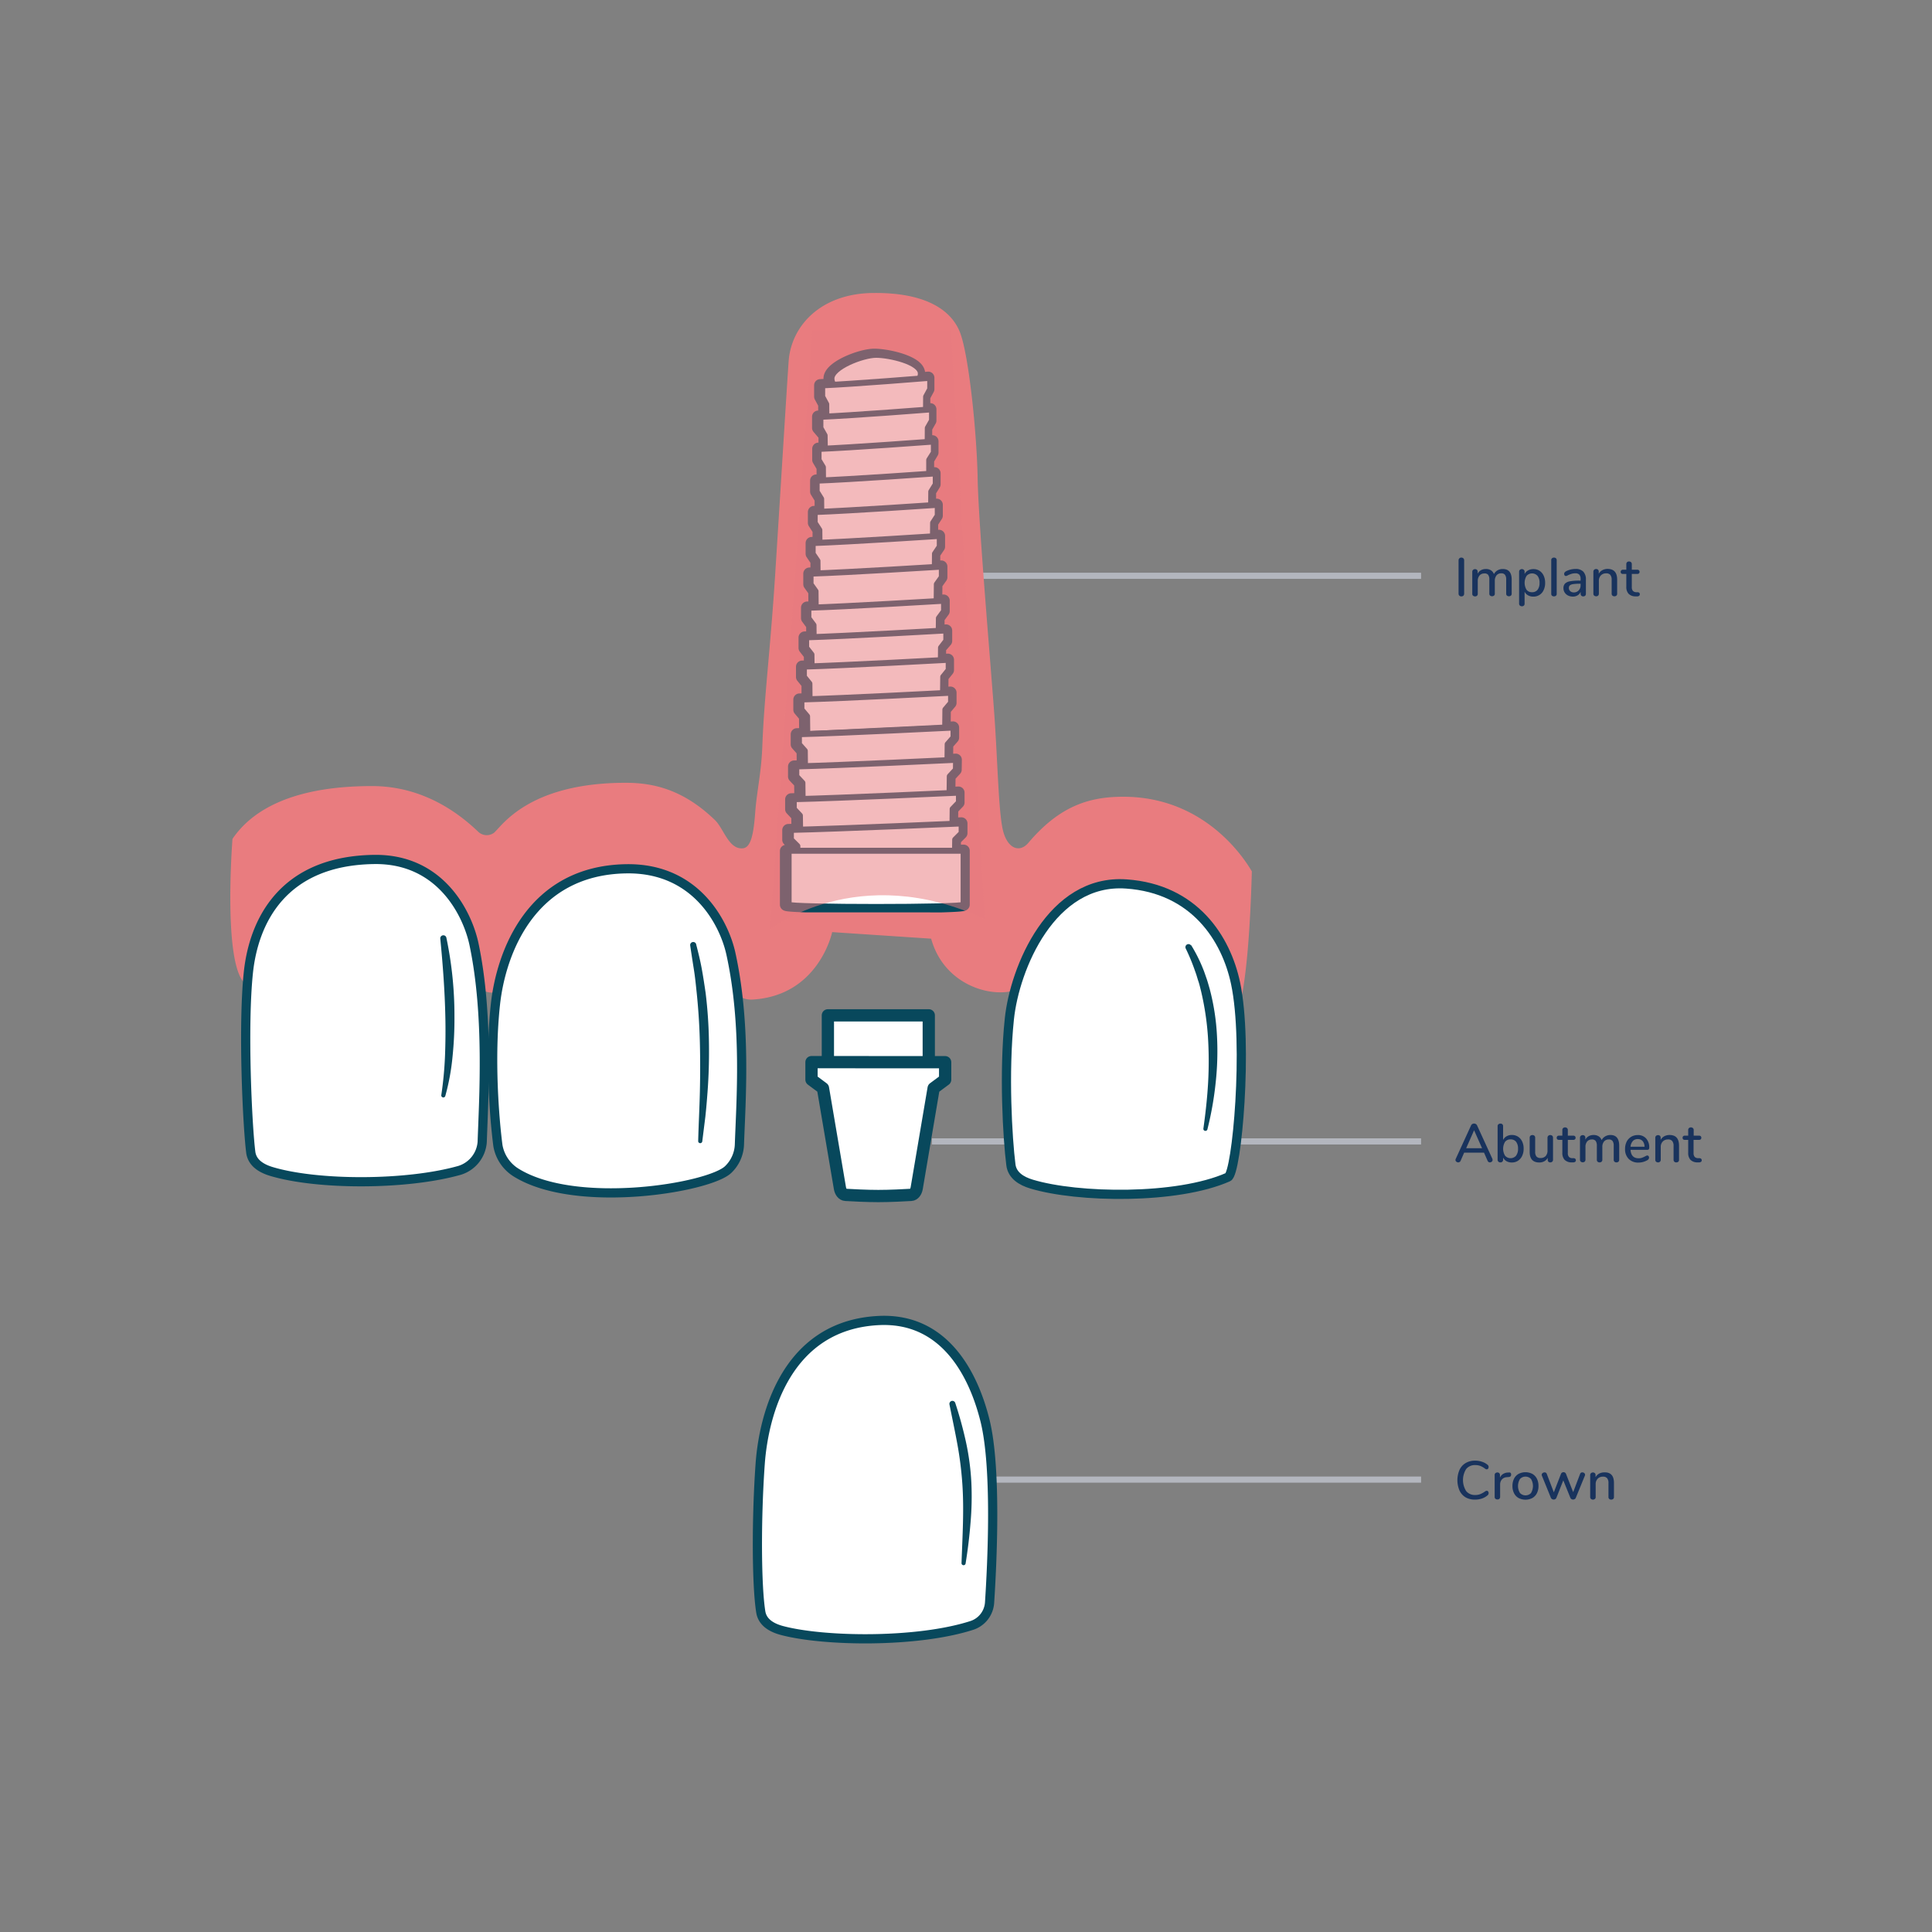 <svg id="Layer_2" data-name="Layer 2" xmlns="http://www.w3.org/2000/svg" viewBox="0 0 630 630"><rect x="0" y="0" width="630" height="630" fill="#808080" stroke="none"/><defs><style>.cls-1{fill:none;stroke:#b3b6be;stroke-width:2px;}.cls-1,.cls-6{stroke-miterlimit:10;}.cls-2,.cls-8{fill:#e97c7f;}.cls-3,.cls-4,.cls-5,.cls-6{fill:#fff;stroke:#08485c;}.cls-3,.cls-4{stroke-linecap:round;}.cls-3,.cls-4,.cls-5{stroke-linejoin:round;}.cls-3{stroke-width:4px;}.cls-4,.cls-5{stroke-width:1.95px;}.cls-6{stroke-width:3px;}.cls-7{fill:#08485c;}.cls-8{opacity:0.52;}.cls-9{fill:#19335d;}</style></defs><line class="cls-1" x1="317.91" y1="187.76" x2="463.39" y2="187.76"/><line class="cls-1" x1="303.88" y1="372.2" x2="463.39" y2="372.2"/><line class="cls-1" x1="303.88" y1="482.48" x2="463.39" y2="482.48"/><path class="cls-2" d="M366.3,259.81c-10.92,0-20.64,2.85-30.94,15-3,3.57-7.21,1.82-8.5-4.92s-1.56-21.74-2.6-36.53-5.2-62.51-5.46-77.29-2.85-40-5.7-47.53-11.41-13.22-28.53-13-26.63,10.9-27.41,22.31-2.85,45.45-4.41,69.83-3.58,39.7-4.16,55.51c-.32,8.84-1.81,14.75-2.33,21.75s-1.38,11.41-4,11.68c-4.64.47-6.22-6.41-9.14-9.22-10.38-10-20.1-12.14-29.12-12.14-32.27,0-40.73,14.72-43,16.36a4,4,0,0,1-5.05-.39c-11.06-10.6-23.09-14.9-34.58-14.9-12.92,0-35.11,1.85-45.56,17.22,0,0-3.69,46.81,5.81,47.94,7.47.9,22.26-28,34.83-27.66,20.9.62,34.9,25.68,36.27,26.43,5.47,3,8,6.15,14.14-.61,2.2-2.41,3.32-3.75,5.53-6.15,7.12-7.72,23.9-22.35,33.87-23.64,7.16-.93,14.32,10.43,21.48,9.5,0,0,6.23,27.23,17.56,26.59,21.76-1.23,26.06-22,26.06-22l32.27,2.14c4.56,16.44,22.24,20,29.2,16,17.83-10.3,42.65.36,65.78,13.21,6.76,3.76,8.93-26.81,9.6-51.15C406.37,281,393.53,259.81,366.3,259.81Z"/><rect class="cls-3" x="269.96" y="331.09" width="32.9" height="18.8"/><path class="cls-3" d="M308.2,346.37v5.7l-3.75,2.78-5.52,32.58c-.21,1.26-.94,2.15-1.81,2.2-2.3.14-6.9.38-10.71.38s-8.41-.24-10.71-.38c-.87-.05-1.6-.94-1.81-2.2l-5.53-32.58-3.74-2.78v-5.72Z"/><path class="cls-3" d="M307.12,295.52c4.33-.13,7.1-.31,7.1-.54V277.42h-2.9l.05-3.63,2.11-2.11,0-3.17-3.06.13.06-4.83,2.05-2.13,0-3.21-3,.14.07-5.47,2-2.16.05-3.23-2.86.13.06-5.19,1.91-2.18,0-3.27s-25,1.25-41.59,1.89l38.83-1.89.06-5.85,1.86-2.2,0-3.31-2.68.14.06-5.31,1.79-2.22,0-3.35-2.58.14,0-4L308.5,209l0-3.39-2.49.14,0-4.19,1.68-2.28,0-3.42-2.43.15.05-5.49,1.63-2.3,0-3.46-2.33.14,0-4.32,1.57-2.33,0-3.5-2.26.15,0-4.4,1.52-2.35,0-3.54-2.19.15,0-4.46,1.47-2.38,0-3.58-2.11.15,0-4.54,1.43-2.4,0-3.63-2.06.15,0-4.5,1.38-2.43,0-3.67-2,.15,0-4.26,1.34-2.47,0-3.7-3.45.27a3.73,3.73,0,0,0,.43-1.66c0-3.82-10.22-6.1-14.58-6.1s-14.58,3.92-14.58,7.74a3.57,3.57,0,0,0,.67,2l-3.72.19,0,3.7,1.33,2.46,0,4-2,.09,0,3.65L268.9,142l0,4.25-2.05.09,0,3.61,1.42,2.41,0,4.28-2.11.08,0,3.58,1.47,2.37,0,4.22-2.19.08,0,3.53,1.52,2.35,0,4.15-2.26.09,0,3.49,1.57,2.32,0,4.08-2.33.08,0,3.46,1.63,2.29.05,5.25-2.42.09,0,3.41,1.68,2.27,0,4-2.49.08,0,3.38,1.74,2.24,0,3.8-2.57.08,0,3.34,1.8,2.22,0,5.08-2.67.08,0,3.3,1.85,2.2.06,5.75-2.76.08,0,3.27,1.92,2.17.05,5-2.85.08,0,3.23,2,2.14.06,5.25c-1.06,0-2.06.06-3,.08l0,3.2,2,2.13.06,4.6c-1.09,0-2.11.06-3,.08l0,3.17,2.11,2.1,0,1.53h-2.87V295c0,.21,2.47.39,6.38.51Z"/><path class="cls-4" d="M271.12,123.44c0-3.82,10.22-7.74,14.58-7.74s14.58,2.28,14.58,6.1-6.52,7.28-14.58,7.74S271.12,127.26,271.12,123.44Z"/><path class="cls-4" d="M269.49,138.34l-.06-6.52-1.33-2.46,0-3.7c9.9-.41,35.23-2.47,35.23-2.47l0,3.7-1.34,2.47-.05,6.54Z"/><path class="cls-4" d="M269,148.46,268.9,142l-1.38-2.43,0-3.65c10.23-.41,36.4-2.45,36.4-2.45l0,3.67-1.38,2.43-.05,6.47Z"/><path class="cls-4" d="M268.4,158.74l-.06-6.38L266.92,150l0-3.61c10.57-.4,37.6-2.42,37.6-2.42l0,3.63L303,150l0,6.4Z"/><path class="cls-4" d="M267.83,169l-.06-6.31-1.47-2.37,0-3.58c10.92-.39,38.84-2.38,38.84-2.38l0,3.58-1.47,2.38-.06,6.32Z"/><path class="cls-4" d="M267.24,179.09l-.06-6.24-1.52-2.35,0-3.53c11.28-.39,40.13-2.36,40.13-2.36l0,3.54-1.52,2.35-.06,6.25Z"/><path class="cls-4" d="M266.63,189.06l-.06-6.16L265,180.58l0-3.49c11.65-.39,41.45-2.34,41.45-2.34l0,3.5-1.57,2.33-.06,6.17Z"/><path class="cls-4" d="M266,198.91l-.06-6.1-1.63-2.29,0-3.46c12-.38,42.81-2.3,42.81-2.3l0,3.46-1.63,2.3-.06,6.1Z"/><path class="cls-4" d="M265.34,209.86l-.06-6-1.68-2.27,0-3.41c12.43-.38,44.24-2.29,44.24-2.29l0,3.42-1.68,2.28-.06,6Z"/><path class="cls-4" d="M264.67,219.45l-.06-6-1.74-2.24,0-3.38c12.85-.38,45.71-2.26,45.71-2.26l0,3.39-1.73,2.25-.07,6Z"/><path class="cls-4" d="M264,228.83l-.06-5.9-1.8-2.22,0-3.34c13.27-.37,47.22-2.23,47.22-2.23l0,3.35-1.79,2.22-.07,5.91Z"/><path class="cls-4" d="M263.25,239.42l-.07-5.83-1.85-2.2,0-3.3c13.71-.37,48.8-2.21,48.8-2.21l0,3.31-1.86,2.2-.06,5.85Z"/><path class="cls-4" d="M262.5,250.62l-.06-5.76-1.92-2.17,0-3.27c14.17-.36,50.41-2.18,50.41-2.18l0,3.27-1.91,2.18-.07,5.78Z"/><path class="cls-4" d="M261.73,261l-.07-5.71-2-2.14,0-3.23c14.64-.36,52.1-2.16,52.1-2.16l-.05,3.23-2,2.16-.07,5.71Z"/><path class="cls-4" d="M260.92,271.59l-.08-5.65-2-2.13,0-3.2c15.14-.35,53.86-2.14,53.86-2.14l0,3.21-2.05,2.13-.07,5.67Z"/><path class="cls-4" d="M260.08,281.49l-.07-5.6-2.11-2.1,0-3.17c15.65-.35,55.68-2.11,55.68-2.11l0,3.17-2.11,2.11-.08,5.6Z"/><path class="cls-5" d="M314.22,277.42H257.16V295c0,1,57.06,1,57.06,0Z"/><path class="cls-6" d="M168.31,382.37a12.94,12.94,0,0,1-5.94-8.76c-1.14-8.66-2.75-28.47-.81-46.16,1.8-16.49,11.42-43.73,42.77-44.15,22.78-.3,31.86,17.9,34,27.67,5.14,23.36,3.27,48.16,2.79,62.08a11.88,11.88,0,0,1-3.65,8.3C231.33,387.32,187.91,394.54,168.31,382.37Z"/><path class="cls-7" d="M227,307.91c.68,2.62,1.33,5.25,1.82,7.91s.89,5.34,1.28,8A148.5,148.5,0,0,1,231.18,340c.08,5.41-.06,10.81-.47,16.19-.2,2.68-.42,5.37-.71,8l-1,8h0a.67.67,0,0,1-.74.58.66.66,0,0,1-.59-.68c.13-5.39.43-10.73.55-16.07s.13-10.67,0-16-.46-10.64-1-15.93c-.28-2.64-.53-5.29-.95-7.92s-.82-5.25-1.21-7.89v0a1,1,0,0,1,1.95-.4Z"/><path class="cls-6" d="M255,531.69c-3.35-.89-6.37-2.63-6.92-6.05-1.39-8.61-1.47-30.48-.2-48.23,1.18-16.53,8.76-45.39,38.77-46.81,21.8-1,31,18.27,34.56,32.68,3.85,15.6,2.3,46.82,1.48,59.29a8.41,8.41,0,0,1-5.79,7.46C299.09,535.77,268.72,535.33,255,531.69Z"/><path class="cls-7" d="M311.51,457.52A128.15,128.15,0,0,1,315,470.27a82.39,82.39,0,0,1,1.75,13.21,97.83,97.83,0,0,1-.29,13.27c-.35,4.39-.89,8.76-1.59,13.09a.67.67,0,0,1-1.33-.13c.15-4.38.37-8.74.47-13.09s.09-8.67-.22-13a115.78,115.78,0,0,0-1.63-12.82c-.78-4.26-1.69-8.52-2.55-12.81a1,1,0,0,1,.79-1.18A1,1,0,0,1,311.51,457.52Z"/><path class="cls-6" d="M336.36,386.11c-3.32-1-6.28-2.83-6.72-6.27-1.09-8.66-2.36-29.9-.5-47.59,1.73-16.49,13.67-45.72,38.11-44,22.29,1.54,32.58,17.83,35.65,32.35,4.22,19.92.42,62-2.46,63.24C383.85,391.19,351.41,390.67,336.36,386.11Z"/><path class="cls-7" d="M388.4,308.17a49.67,49.67,0,0,1,3.56,6.92c.24.6.5,1.2.72,1.81l.64,1.83c.45,1.22.77,2.48,1.14,3.72a74.28,74.28,0,0,1,2.38,15.3,94.35,94.35,0,0,1-.44,15.41,108.63,108.63,0,0,1-2.68,15.11.67.67,0,0,1-.81.48.66.66,0,0,1-.5-.74h0c.7-5,1.26-10,1.54-15a125.59,125.59,0,0,0-.06-15,91.75,91.75,0,0,0-2.23-14.77c-.31-1.2-.57-2.42-1-3.6l-.54-1.78c-.19-.59-.42-1.17-.62-1.76a64.35,64.35,0,0,0-2.88-6.87l0,0a1,1,0,0,1,1.75-.94Z"/><path class="cls-6" d="M88.49,382c-3.32-1-6.28-2.84-6.72-6.28-1.1-8.66-2.64-40.89-.78-58.58,1.73-16.48,11-36.46,41-36.88,21.83-.3,30.52,17.9,32.58,27.66,4.91,23.36,3.13,50.57,2.67,64.49a10.48,10.48,0,0,1-7.36,9.22C132.58,386.54,103.54,386.52,88.49,382Z"/><path class="cls-7" d="M145.55,305.74a123.37,123.37,0,0,1,2.64,25.79,119.74,119.74,0,0,1-.62,13,73.65,73.65,0,0,1-2.35,12.81.67.67,0,0,1-1.31-.29h0a119.72,119.72,0,0,0,1.2-12.69c.16-4.25.21-8.51.11-12.77-.18-8.51-.81-17-1.65-25.51h0a1,1,0,0,1,.9-1.09A1,1,0,0,1,145.55,305.74Z"/><path class="cls-8" d="M251.07,303.12s28.58-22.73,70.07-3.41L310.08,107.64H264.9Z"/><path class="cls-9" d="M475.87,194.23a.91.91,0,0,1-.25-.68V182.74a.89.89,0,0,1,.25-.66.86.86,0,0,1,.65-.26,1,1,0,0,1,.68.25.93.93,0,0,1,.24.67v10.81a1,1,0,0,1-.23.68.93.93,0,0,1-.69.24A.88.88,0,0,1,475.87,194.23Z"/><path class="cls-9" d="M492.94,189v4.59a.77.77,0,0,1-.25.63,1.06,1.06,0,0,1-1.29,0,.8.8,0,0,1-.25-.63V189a2.48,2.48,0,0,0-.39-1.56,1.45,1.45,0,0,0-1.22-.49,1.94,1.94,0,0,0-1.54.66,2.77,2.77,0,0,0-.56,1.82v4.15a.77.77,0,0,1-.25.63,1.06,1.06,0,0,1-1.29,0,.77.77,0,0,1-.25-.63V189a2.48,2.48,0,0,0-.39-1.56A1.45,1.45,0,0,0,484,187a2,2,0,0,0-1.55.66,2.72,2.72,0,0,0-.57,1.82v4.15a.77.77,0,0,1-.25.63.9.9,0,0,1-.63.22,1,1,0,0,1-.65-.22.77.77,0,0,1-.26-.63v-7.2a.76.76,0,0,1,.27-.61.92.92,0,0,1,.64-.23.86.86,0,0,1,.61.22.81.81,0,0,1,.23.61v.65a2.74,2.74,0,0,1,1.08-1.13,3.19,3.19,0,0,1,1.6-.39,3,3,0,0,1,1.63.41,2.49,2.49,0,0,1,1,1.25,3,3,0,0,1,1.15-1.21,3.31,3.31,0,0,1,1.73-.45Q492.94,185.54,492.94,189Z"/><path class="cls-9" d="M502,186.11a3.74,3.74,0,0,1,1.36,1.59,5.51,5.51,0,0,1,.49,2.37,5.36,5.36,0,0,1-.48,2.33A3.53,3.53,0,0,1,502,194a3.64,3.64,0,0,1-2,.55,3.45,3.45,0,0,1-1.72-.42,2.71,2.71,0,0,1-1.13-1.19v3.94a.78.78,0,0,1-.24.6.93.93,0,0,1-.63.22,1,1,0,0,1-.66-.23.79.79,0,0,1-.26-.62V186.44a.82.82,0,0,1,.25-.63,1,1,0,0,1,1.29,0,.82.82,0,0,1,.25.63v.73A2.87,2.87,0,0,1,498.3,186a3.45,3.45,0,0,1,1.72-.42A3.59,3.59,0,0,1,502,186.11Zm-.61,6.2a3.51,3.51,0,0,0,.63-2.24,3.58,3.58,0,0,0-.64-2.28,2.39,2.39,0,0,0-3.59,0,4.39,4.39,0,0,0,0,4.53,2.13,2.13,0,0,0,1.79.79A2.21,2.21,0,0,0,501.4,192.31Z"/><path class="cls-9" d="M506.09,194.26a.77.77,0,0,1-.25-.64V182.69a.79.79,0,0,1,.25-.64,1,1,0,0,1,.65-.23.93.93,0,0,1,.64.23.82.82,0,0,1,.24.64v10.93a.8.8,0,0,1-.24.64,1,1,0,0,1-.64.21A1,1,0,0,1,506.09,194.26Z"/><path class="cls-9" d="M516.3,186.41a3.64,3.64,0,0,1,.84,2.63v4.58a.82.82,0,0,1-.23.63.87.87,0,0,1-.64.22.82.82,0,0,1-.62-.23.85.85,0,0,1-.23-.62V193a2.38,2.38,0,0,1-1,1.14,2.87,2.87,0,0,1-1.54.4,3.5,3.5,0,0,1-1.56-.35,2.74,2.74,0,0,1-1.11-1,2.52,2.52,0,0,1-.39-1.38,2.16,2.16,0,0,1,.48-1.48,3,3,0,0,1,1.61-.77,16.49,16.49,0,0,1,3.09-.23h.41v-.51a2.07,2.07,0,0,0-.41-1.43,1.69,1.69,0,0,0-1.31-.44,4.47,4.47,0,0,0-1.17.15,9.91,9.91,0,0,0-1.2.46,1.72,1.72,0,0,1-.67.27.56.56,0,0,1-.44-.19.75.75,0,0,1-.16-.5.78.78,0,0,1,.15-.47,1.69,1.69,0,0,1,.48-.4,6.64,6.64,0,0,1,1.45-.54,7.09,7.09,0,0,1,1.61-.2A3.4,3.4,0,0,1,516.3,186.41Zm-1.51,6.11a2.41,2.41,0,0,0,.62-1.71v-.46h-.32a12.68,12.68,0,0,0-2.12.13,2.15,2.15,0,0,0-1.07.41,1.1,1.1,0,0,0-.31.84,1.34,1.34,0,0,0,.46,1.05,1.66,1.66,0,0,0,1.15.4A2.1,2.1,0,0,0,514.79,192.52Z"/><path class="cls-9" d="M527.33,189v4.59a.79.79,0,0,1-.24.63.92.92,0,0,1-.66.22.88.88,0,0,1-.65-.23.81.81,0,0,1-.24-.62v-4.51a2.48,2.48,0,0,0-.43-1.61,1.68,1.68,0,0,0-1.35-.51,2.32,2.32,0,0,0-1.74.67,2.51,2.51,0,0,0-.65,1.81v4.15a.81.81,0,0,1-.24.62.86.86,0,0,1-.65.23.89.89,0,0,1-.65-.23.79.79,0,0,1-.25-.62v-7.2a.82.82,0,0,1,.26-.61.88.88,0,0,1,.64-.23.81.81,0,0,1,.62.23.78.78,0,0,1,.23.6v.72a2.88,2.88,0,0,1,1.19-1.18,3.6,3.6,0,0,1,1.71-.41Q527.33,185.54,527.33,189Z"/><path class="cls-9" d="M534.56,193.32a.61.61,0,0,1,.16.46.61.61,0,0,1-.27.54,1.19,1.19,0,0,1-.8.15l-.48,0a3.05,3.05,0,0,1-2.14-.88,3.25,3.25,0,0,1-.71-2.27v-4.16h-1.06q-.78,0-.78-.69a.65.65,0,0,1,.2-.5.81.81,0,0,1,.58-.19h1.06v-1.82a.86.86,0,0,1,.24-.64.9.9,0,0,1,.64-.23,1,1,0,0,1,.66.23.87.87,0,0,1,.25.64v1.82h1.75a.77.77,0,0,1,.57.19.63.63,0,0,1,.21.5.64.64,0,0,1-.21.52.86.86,0,0,1-.57.17h-1.75v4.28a1.8,1.8,0,0,0,.34,1.22,1.51,1.51,0,0,0,1,.45l.5,0A.91.91,0,0,1,534.56,193.32Z"/><path class="cls-9" d="M486.71,378.24a.72.72,0,0,1-.27.57,1,1,0,0,1-.61.23.8.8,0,0,1-.74-.51l-1.17-2.66h-6.48l-1.16,2.66a.85.85,0,0,1-.32.38.9.9,0,0,1-.44.13,1,1,0,0,1-.63-.23.7.7,0,0,1-.28-.57,1,1,0,0,1,.09-.35l5-10.92a1,1,0,0,1,.4-.44,1.17,1.17,0,0,1,.57-.16,1.21,1.21,0,0,1,.58.16,1,1,0,0,1,.4.44l5,10.92A1,1,0,0,1,486.71,378.24Zm-3.43-3.82-2.6-5.85-2.58,5.85Z"/><path class="cls-9" d="M495,370.65a3.68,3.68,0,0,1,1.35,1.56,5.28,5.28,0,0,1,.49,2.35,5.38,5.38,0,0,1-.49,2.36,3.79,3.79,0,0,1-1.36,1.59,3.58,3.58,0,0,1-2,.56,3.45,3.45,0,0,1-1.72-.41,2.79,2.79,0,0,1-1.13-1.2v.71a.82.82,0,0,1-.88.87.91.91,0,0,1-.66-.24.86.86,0,0,1-.25-.63V367.24a.79.79,0,0,1,.26-.62,1,1,0,0,1,.66-.23.88.88,0,0,1,.63.22.78.78,0,0,1,.24.59v4.53a2.79,2.79,0,0,1,1.13-1.2,3.46,3.46,0,0,1,1.72-.43A3.73,3.73,0,0,1,495,370.65Zm-.63,6.19a3.58,3.58,0,0,0,.64-2.28,3.53,3.53,0,0,0-.63-2.24,2.21,2.21,0,0,0-1.81-.78,2.15,2.15,0,0,0-1.79.79,4.39,4.39,0,0,0,0,4.53,2.39,2.39,0,0,0,3.59,0Z"/><path class="cls-9" d="M506.18,370.37a.84.84,0,0,1,.24.64v7.2a.79.79,0,0,1-.25.6.92.92,0,0,1-.65.23.85.85,0,0,1-.6-.22.78.78,0,0,1-.23-.6v-.67a2.68,2.68,0,0,1-1.13,1.13,3.27,3.27,0,0,1-1.6.39q-3.15,0-3.15-3.46V371a.84.84,0,0,1,.24-.64.94.94,0,0,1,.67-.23.9.9,0,0,1,.64.23.84.84,0,0,1,.24.64v4.58a2.36,2.36,0,0,0,.42,1.54,1.64,1.64,0,0,0,1.31.49A2.19,2.19,0,0,0,504,377a2.55,2.55,0,0,0,.62-1.79V371a.86.86,0,0,1,.25-.63.91.91,0,0,1,.66-.24A.9.9,0,0,1,506.18,370.37Z"/><path class="cls-9" d="M513.7,377.88a.64.64,0,0,1,.17.47.61.61,0,0,1-.28.54,1.32,1.32,0,0,1-.8.15l-.48,0a3.11,3.11,0,0,1-2.14-.87,3.28,3.28,0,0,1-.71-2.28V371.7H508.4q-.78,0-.78-.69a.65.65,0,0,1,.21-.51.81.81,0,0,1,.57-.18h1.06v-1.83a.82.82,0,0,1,.24-.63,1,1,0,0,1,1.3,0,.79.79,0,0,1,.25.63v1.83H513a.86.86,0,0,1,.58.18.68.68,0,0,1,.2.51.66.66,0,0,1-.2.51.86.86,0,0,1-.58.18h-1.75V376a1.81,1.81,0,0,0,.34,1.22,1.47,1.47,0,0,0,1.06.44l.49,0A.88.88,0,0,1,513.7,377.88Z"/><path class="cls-9" d="M528,373.59v4.6a.83.83,0,0,1-.25.63,1,1,0,0,1-.66.22,1,1,0,0,1-.63-.22.79.79,0,0,1-.25-.63v-4.58a2.53,2.53,0,0,0-.39-1.57,1.48,1.48,0,0,0-1.22-.48,1.93,1.93,0,0,0-1.54.66,2.69,2.69,0,0,0-.56,1.81v4.16a.83.83,0,0,1-.25.63,1,1,0,0,1-.66.22.93.93,0,0,1-.63-.22.79.79,0,0,1-.25-.63v-4.58a2.53,2.53,0,0,0-.39-1.57,1.48,1.48,0,0,0-1.22-.48,2,2,0,0,0-1.55.66A2.69,2.69,0,0,0,517,374v4.16a.83.83,0,0,1-.25.63,1,1,0,0,1-1.28,0,.8.8,0,0,1-.26-.63V371a.79.79,0,0,1,.26-.62,1,1,0,0,1,.64-.23.85.85,0,0,1,.61.22.79.79,0,0,1,.24.61v.66a2.71,2.71,0,0,1,1.08-1.14,3.28,3.28,0,0,1,1.59-.39,3,3,0,0,1,1.64.41,2.41,2.41,0,0,1,1,1.26,3,3,0,0,1,1.15-1.21,3.28,3.28,0,0,1,1.74-.46C527,370.1,528,371.27,528,373.59Z"/><path class="cls-9" d="M537.57,377a.72.72,0,0,1,.16.49,1,1,0,0,1-.63.87,5.62,5.62,0,0,1-1.36.55,5.47,5.47,0,0,1-1.4.19,4.34,4.34,0,0,1-3.24-1.19,4.43,4.43,0,0,1-1.19-3.26,5.25,5.25,0,0,1,.52-2.36,3.9,3.9,0,0,1,1.47-1.59,4.09,4.09,0,0,1,2.15-.57,3.51,3.51,0,0,1,2.74,1.12,4.27,4.27,0,0,1,1,3c0,.47-.21.7-.63.7H531.7c.12,1.83,1,2.75,2.64,2.75a3.23,3.23,0,0,0,1.13-.18,8.7,8.7,0,0,0,1-.46l.29-.15a.93.93,0,0,1,.4-.12A.49.49,0,0,1,537.57,377Zm-5.13-4.9a3,3,0,0,0-.74,1.84h4.56a2.88,2.88,0,0,0-.61-1.85,2,2,0,0,0-1.56-.65A2.16,2.16,0,0,0,532.44,372.07Z"/><path class="cls-9" d="M547.51,373.59v4.6a.82.82,0,0,1-.23.63,1,1,0,0,1-.67.22.9.9,0,0,1-.64-.23.83.83,0,0,1-.24-.62v-4.51a2.46,2.46,0,0,0-.44-1.61,1.66,1.66,0,0,0-1.35-.51,2.28,2.28,0,0,0-1.73.67,2.46,2.46,0,0,0-.66,1.8v4.16a.83.83,0,0,1-.24.62.88.88,0,0,1-.64.23,1,1,0,0,1-.66-.23.83.83,0,0,1-.24-.62V371a.79.79,0,0,1,.25-.61.92.92,0,0,1,.65-.24.86.86,0,0,1,.62.23.81.81,0,0,1,.23.6v.73a2.88,2.88,0,0,1,1.18-1.19,3.61,3.61,0,0,1,1.72-.41C546.48,370.1,547.51,371.27,547.51,373.59Z"/><path class="cls-9" d="M554.74,377.88a.64.64,0,0,1,.17.47.61.61,0,0,1-.28.54,1.32,1.32,0,0,1-.8.15l-.48,0a3.11,3.11,0,0,1-2.14-.87,3.28,3.28,0,0,1-.71-2.28V371.7h-1.06c-.52,0-.77-.23-.77-.69a.64.64,0,0,1,.2-.51.83.83,0,0,1,.57-.18h1.06v-1.83a.82.82,0,0,1,.24-.63,1,1,0,0,1,1.3,0,.79.79,0,0,1,.25.63v1.83H554a.86.86,0,0,1,.58.18.68.68,0,0,1,.2.51.66.66,0,0,1-.2.51.86.86,0,0,1-.58.18h-1.75V376a1.81,1.81,0,0,0,.35,1.22,1.46,1.46,0,0,0,1.05.44l.49,0A.88.88,0,0,1,554.74,377.88Z"/><path class="cls-9" d="M477.94,488.28a5.08,5.08,0,0,1-2-2.21,8.58,8.58,0,0,1,0-6.79,5.08,5.08,0,0,1,2-2.21,6,6,0,0,1,3.11-.77,6.69,6.69,0,0,1,2.21.36,5.34,5.34,0,0,1,1.83,1,.88.88,0,0,1,.33.71.89.89,0,0,1-.17.54.53.53,0,0,1-.43.22.91.91,0,0,1-.58-.23,6.55,6.55,0,0,0-1.55-.89,4.59,4.59,0,0,0-1.58-.26,3.65,3.65,0,0,0-3,1.26,6.75,6.75,0,0,0,0,7.23,3.65,3.65,0,0,0,3,1.26,4.22,4.22,0,0,0,1.54-.27,7.22,7.22,0,0,0,1.59-.88,1.17,1.17,0,0,1,.58-.23.53.53,0,0,1,.43.22.89.89,0,0,1,.17.54.88.88,0,0,1-.33.71,5.34,5.34,0,0,1-1.83,1.05,6.69,6.69,0,0,1-2.21.36A6,6,0,0,1,477.94,488.28Z"/><path class="cls-9" d="M492.76,480.83a.78.78,0,0,1-.19.58,1,1,0,0,1-.67.23l-.53.05a2.28,2.28,0,0,0-1.66.78,2.52,2.52,0,0,0-.54,1.63v4a.79.79,0,0,1-.25.64.92.92,0,0,1-.63.21,1,1,0,0,1-.65-.21.79.79,0,0,1-.25-.64V481a.79.79,0,0,1,.25-.63,1,1,0,0,1,.65-.22.83.83,0,0,1,.59.22.79.79,0,0,1,.24.61v.85a2.59,2.59,0,0,1,1-1.18,3.32,3.32,0,0,1,1.52-.48l.25,0C492.48,480.07,492.76,480.31,492.76,480.83Z"/><path class="cls-9" d="M495.2,488.49a3.7,3.7,0,0,1-1.49-1.57,5.07,5.07,0,0,1-.52-2.36,5.12,5.12,0,0,1,.52-2.38,3.7,3.7,0,0,1,1.49-1.57,4.9,4.9,0,0,1,4.47,0,3.76,3.76,0,0,1,1.49,1.57,5.12,5.12,0,0,1,.52,2.38,5.07,5.07,0,0,1-.52,2.36,3.76,3.76,0,0,1-1.49,1.57,4.9,4.9,0,0,1-4.47,0Zm4.05-1.65a4.45,4.45,0,0,0,0-4.55,2.46,2.46,0,0,0-3.61,0,4.39,4.39,0,0,0,0,4.55,2.5,2.5,0,0,0,3.63,0Z"/><path class="cls-9" d="M516,480.12a.92.92,0,0,1,.6.23.71.71,0,0,1,.27.56.66.66,0,0,1-.08.32l-2.93,7.17a.8.8,0,0,1-.36.43,1,1,0,0,1-1.07,0,.8.8,0,0,1-.36-.43l-2.3-5.68-2.24,5.68a.88.88,0,0,1-.35.43,1,1,0,0,1-.54.15,1,1,0,0,1-.54-.15.89.89,0,0,1-.38-.43l-2.92-7.17a.6.6,0,0,1-.07-.3.72.72,0,0,1,.29-.58,1.05,1.05,0,0,1,.65-.23.72.72,0,0,1,.72.51l2.29,6,2.33-6a.82.82,0,0,1,.34-.43,1,1,0,0,1,.49-.14.92.92,0,0,1,.48.14.87.87,0,0,1,.34.43l2.33,5.94,2.28-6A.73.73,0,0,1,516,480.12Z"/><path class="cls-9" d="M526.29,483.55v4.6a.82.82,0,0,1-.24.63.93.93,0,0,1-.67.22.9.9,0,0,1-.64-.23.81.81,0,0,1-.24-.62v-4.51a2.46,2.46,0,0,0-.43-1.61,1.69,1.69,0,0,0-1.36-.51,2.3,2.3,0,0,0-1.73.67,2.46,2.46,0,0,0-.65,1.8v4.16a.81.81,0,0,1-.24.62,1,1,0,0,1-1.3,0,.79.79,0,0,1-.25-.62V481a.79.79,0,0,1,.25-.61.93.93,0,0,1,.65-.24.85.85,0,0,1,.62.23.83.83,0,0,1,.23.6v.73a2.88,2.88,0,0,1,1.18-1.19,3.61,3.61,0,0,1,1.72-.4C525.25,480.07,526.29,481.23,526.29,483.55Z"/></svg>